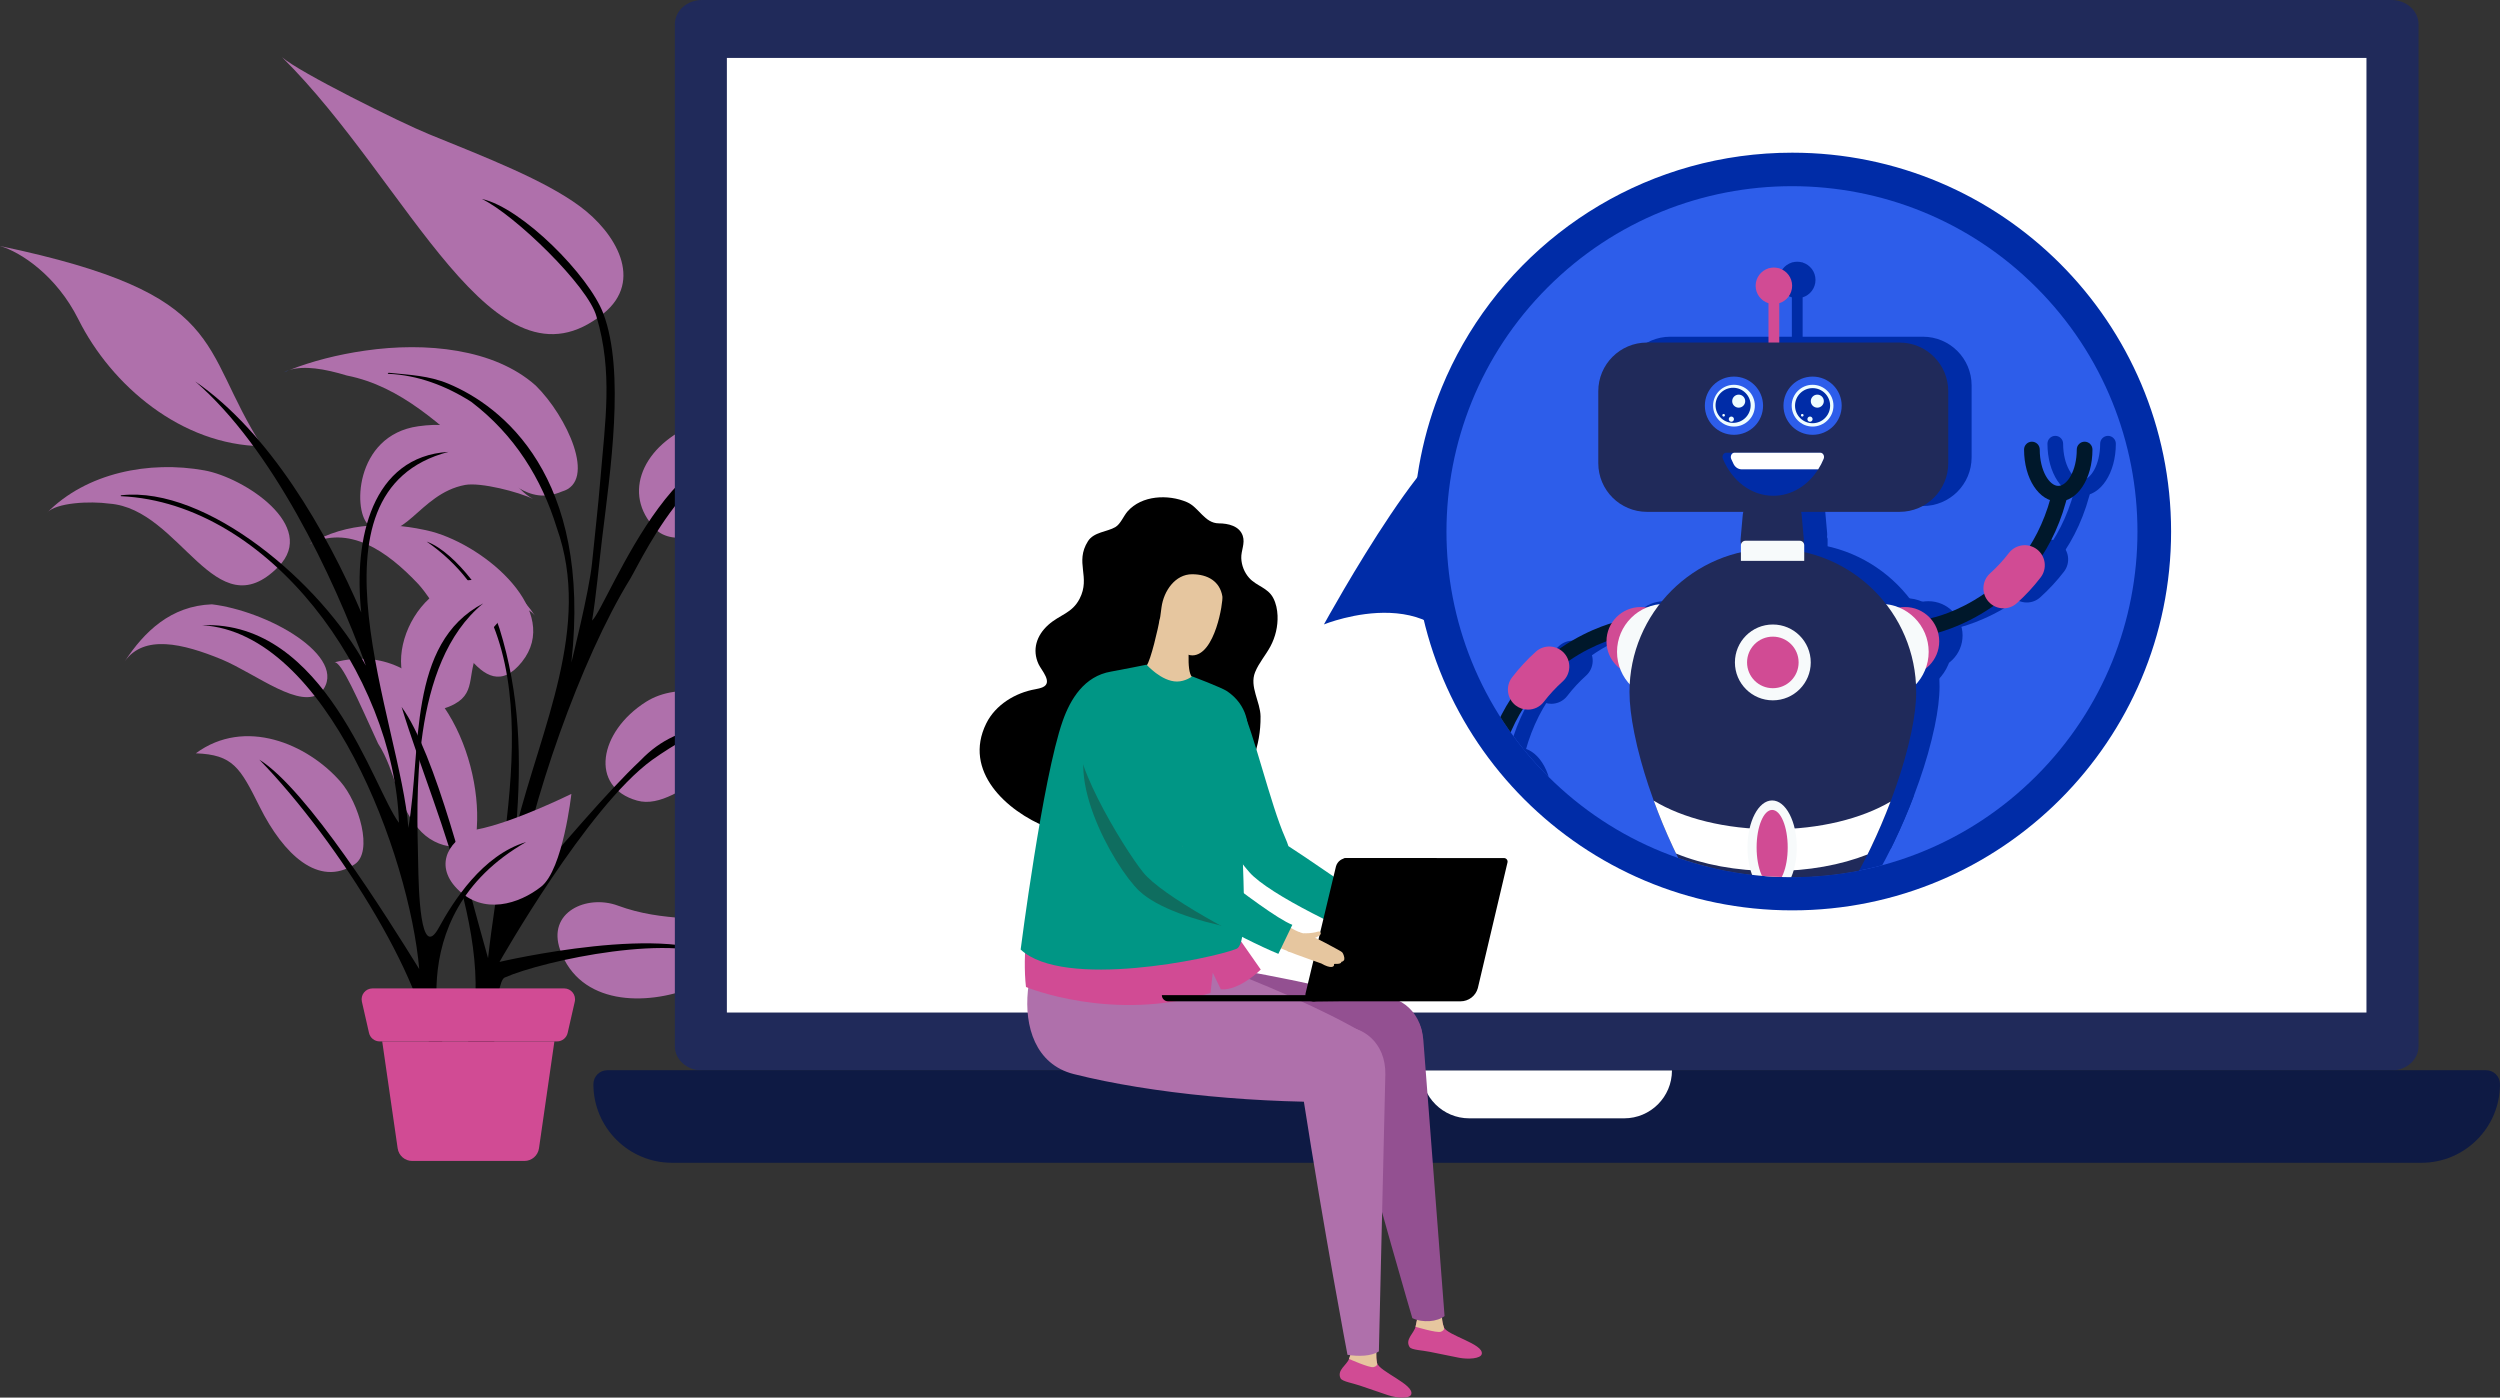 <?xml version="1.0" encoding="utf-8"?>
<!-- Generator: Adobe Illustrator 24.1.1, SVG Export Plug-In . SVG Version: 6.00 Build 0)  -->
<svg version="1.1" id="Layer_1" xmlns="http://www.w3.org/2000/svg" xmlns:xlink="http://www.w3.org/1999/xlink" x="0px" y="0px"
	 viewBox="0 0 960 536.69" style="enable-background:new 0 0 960 536.69;" xml:space="preserve">
<rect x="0" y="0" width="960" height="536.69" fill="#333333" stroke="none"/>
<style type="text/css">
	.st0{fill:#31417A;}
	.st1{fill:#202A5A;}
	.st2{fill:#FFFFFF;}
	.st3{fill:#1F4390;}
	.st4{fill:#FCEB05;}
	.st5{opacity:0.22;fill:#AF70AB;}
	.st6{fill:#009685;}
	.st7{fill:#00959B;}
	.st8{fill:#002C38;}
	.st9{fill:#E8B588;}
	.st10{fill:#D69C6B;}
	.st11{fill:#E6AE7F;}
	.st12{fill:#0A3C5F;}
	.st13{fill:#002F54;}
	.st14{fill:#008188;}
	.st15{fill:#06263B;}
	.st16{fill:#FD8C10;}
	.st17{fill:#5CC3C6;}
	.st18{fill:#40B1B5;}
	.st19{fill:#007279;}
	.st20{fill:#FEB447;}
	.st21{fill:#D14B94;}
	.st22{fill:#AF70AB;}
	.st23{fill:#E6C69F;}
	.st24{fill:none;stroke:#DEBB93;stroke-width:0.97;stroke-miterlimit:10;}
	.st25{fill:none;stroke:#DEBB93;stroke-width:0.983;stroke-miterlimit:10;}
	.st26{fill:#32A295;}
	.st27{fill:#0C0031;}
	.st28{fill:#050024;}
	.st29{fill:#000036;}
	.st30{fill:#DE6D6D;}
	.st31{fill:#B7EFFF;}
	.st32{fill:#ABE9F7;}
	.st33{clip-path:url(#SVGID_2_);}
	.st34{fill:#002CA7;}
	.st35{fill:#D9E2FF;}
	.st36{fill:#2D5DEA;}
	.st37{fill:#FE5D89;}
	.st38{fill:#EEFDFF;}
	.st39{fill:#8AA5F8;}
	.st40{fill:#0E1A44;}
	.st41{clip-path:url(#SVGID_4_);}
	.st42{fill:#00182B;}
	.st43{fill:#F7FAFB;}
	.st44{fill:none;stroke:#FD0000;stroke-width:0.418;stroke-miterlimit:10;}
	.st45{fill:#935091;}
	.st46{fill:#0F6D5F;}
	.st47{clip-path:url(#SVGID_8_);}
	.st48{fill:#F2F2F2;}
	.st49{fill:#E6E6E6;}
	.st50{fill:#4D4D4D;}
	.st51{fill:#004876;}
	.st52{fill:#0D3367;}
	.st53{clip-path:url(#SVGID_10_);}
	.st54{clip-path:url(#SVGID_12_);fill:#FFFFFF;}
	.st55{clip-path:url(#SVGID_12_);}
	.st56{fill:#D9E8FF;}
	.st57{opacity:0.55;fill:#D9E8FF;}
	.st58{fill:#ACC9F9;}
	.st59{fill:#466EB5;}
	.st60{fill:#92A7F4;}
	.st61{fill:#E2F0FB;}
	.st62{fill:none;stroke:#A0D0D8;stroke-width:1.151;stroke-miterlimit:10;}
	.st63{fill:none;stroke:#9999EF;stroke-width:0.518;stroke-miterlimit:10;}
	.st64{opacity:0.241;fill:url(#SVGID_14_);}
	.st65{opacity:0.241;fill:url(#SVGID_16_);}
	.st66{fill:none;stroke:#9999EF;stroke-width:0.718;stroke-miterlimit:10;}
	.st67{fill:none;stroke:#FFFFFF;stroke-width:0.56;stroke-miterlimit:10;}
	.st68{fill:#9999EF;stroke:#9999EF;stroke-miterlimit:10;}
	.st69{fill:none;stroke:#FFFFFF;stroke-width:1.738;stroke-linecap:round;stroke-linejoin:round;stroke-miterlimit:10;}
	.st70{fill:#9999EF;}
	.st71{opacity:0.3;}
	.st72{opacity:0.2;}
	.st73{opacity:0.43;}
	.st74{opacity:0.7;}
	.st75{fill:#B8E2FF;}
	.st76{opacity:0.5;}
	.st77{opacity:0.2;clip-path:url(#SVGID_18_);fill:#5275A0;}
	.st78{fill:#BDD0FF;}
	.st79{clip-path:url(#SVGID_20_);}
	.st80{clip-path:url(#SVGID_24_);}
	.st81{clip-path:url(#SVGID_26_);fill:#FFFFFF;}
	.st82{clip-path:url(#SVGID_26_);}
	.st83{opacity:0.241;fill:url(#SVGID_28_);}
	.st84{opacity:0.241;fill:url(#SVGID_30_);}
	.st85{opacity:0.2;clip-path:url(#SVGID_32_);fill:#5275A0;}
	.st86{clip-path:url(#SVGID_34_);}
	.st87{clip-path:url(#SVGID_38_);}
	.st88{clip-path:url(#SVGID_40_);fill:#FFFFFF;}
	.st89{clip-path:url(#SVGID_40_);}
	.st90{opacity:0.241;fill:url(#SVGID_42_);}
	.st91{opacity:0.241;fill:url(#SVGID_44_);}
	.st92{opacity:0.2;clip-path:url(#SVGID_46_);fill:#5275A0;}
	.st93{clip-path:url(#SVGID_48_);}
	.st94{clip-path:url(#SVGID_55_);}
	.st95{clip-path:url(#SVGID_58_);fill:#FFFFFF;}
	.st96{clip-path:url(#SVGID_58_);}
	.st97{opacity:0.241;fill:url(#SVGID_62_);}
	.st98{opacity:0.241;fill:url(#SVGID_66_);}
	.st99{opacity:0.2;clip-path:url(#SVGID_69_);fill:#5275A0;}
	.st100{clip-path:url(#SVGID_70_);}
	.st101{clip-path:url(#SVGID_76_);}
	.st102{clip-path:url(#SVGID_80_);}
	.st103{fill:#875289;}
	.st104{fill:#A367A3;}
	.st105{fill:#231F20;}
	.st106{fill:#0B7563;}
	.st107{fill:#078976;}
	.st108{clip-path:url(#SVGID_82_);}
	.st109{clip-path:url(#SVGID_84_);fill:#FFFFFF;}
	.st110{clip-path:url(#SVGID_84_);}
	.st111{opacity:0.241;fill:url(#SVGID_86_);}
	.st112{opacity:0.241;fill:url(#SVGID_88_);}
	.st113{opacity:0.2;clip-path:url(#SVGID_90_);fill:#5275A0;}
	.st114{clip-path:url(#SVGID_91_);}
	.st115{clip-path:url(#SVGID_93_);}
	.st116{clip-path:url(#SVGID_95_);fill:#FFFFFF;}
	.st117{clip-path:url(#SVGID_95_);}
	.st118{opacity:0.241;fill:url(#SVGID_96_);}
	.st119{opacity:0.241;fill:url(#SVGID_97_);}
	.st120{opacity:0.2;clip-path:url(#SVGID_98_);fill:#5275A0;}
	.st121{clip-path:url(#SVGID_99_);}
	.st122{clip-path:url(#SVGID_101_);}
	.st123{clip-path:url(#SVGID_103_);fill:#FFFFFF;}
	.st124{clip-path:url(#SVGID_103_);}
	.st125{opacity:0.241;fill:url(#SVGID_104_);}
	.st126{opacity:0.241;fill:url(#SVGID_105_);}
	.st127{opacity:0.2;clip-path:url(#SVGID_106_);fill:#5275A0;}
	.st128{clip-path:url(#SVGID_107_);}
	.st129{fill:url(#SVGID_109_);}
	.st130{fill:url(#SVGID_110_);}
	.st131{fill:#121E49;}
	.st132{fill:url(#SVGID_111_);}
	.st133{fill:url(#SVGID_112_);}
	.st134{fill:#F8A491;}
	.st135{fill:#F58D80;}
	.st136{fill:#A45BA3;}
	.st137{fill:#31406E;}
	.st138{fill:#194655;}
</style>
<g>
	<g>
		<g>
			<g>
				<g>
					<g>
						<path class="st22" d="M222.66,79.21c-6.84-5.05-15.82-9.73-25.85-14.27C186.78,60.4,175.71,56,164.7,51.52
							c-11.01-4.48-50.06-23.88-56.4-29.56c48.83,48.38,81.29,132.49,123.4,98.46C247.43,107.7,236.34,89.31,222.66,79.21z"/>
					</g>
				</g>
			</g>
			<g>
				<g>
					<path class="st36" d="M111.24,142.05c-0.81,0.24-1.58,0.55-2.3,0.92C109.69,142.65,110.47,142.35,111.24,142.05z"/>
				</g>
			</g>
			<g>
				<g>
					<path class="st22" d="M175.68,134.75c-11.41-1.98-23.71-1.81-35.4-0.12c-10.62,1.5-20.64,4.13-29.04,7.42
						c5.56-1.68,13.18-0.52,21.94,2.15c21.06,4.13,36.45,19.52,51.85,32.99c9.62,5.77,17.32,17.32,30.79,11.54
						c13.47-3.85,1.92-28.86-10.12-40.69C197.61,140.85,187.09,136.73,175.68,134.75z"/>
				</g>
			</g>
			<g>
				<g>
					<g>
						<path class="st22" d="M308.83,165.45c-12.54-6.08-32.07-6.06-39.13-3.64c-22.02,7.54-30.77,26.39-19.23,39.86
							c11.55,17.32,55.79-19.35,92.35,16.89C344.75,200.51,336.46,178.84,308.83,165.45z"/>
					</g>
				</g>
			</g>
			<g>
				<g>
					<path class="st22" d="M165.79,204.13c-15.39-3.85-32.71-3.85-47.05,4.84c15.23-7.47,29.7,2.37,41.98,15.41
						c12.76,14.39,24.3,49.03,39.7,29.78C215.82,234.92,186.95,209.9,165.79,204.13z"/>
				</g>
			</g>
			<g>
				<g>
					<g>
						<path class="st22" d="M271.55,265.93c-9.28-1.48-17.33-0.33-23.49,3.58c-18.2,11.54-21.78,32.77-3.4,37.92
							c8.8,2.46,18.23-4.99,27.5-10.28c9.27-5.29,18.69-9.25,28.32-2.53C297.71,277.71,289.95,268.86,271.55,265.93z"/>
					</g>
				</g>
			</g>
			<g>
				<g>
					<path class="st22" d="M128.38,254.35c2.69-0.57,9.04,14.26,16.81,31.19c7.12,10.95,7.12,24.42,16.75,34.04
						c7.7,7.7,21.17,7.7,21.17-1.92C185.03,288.8,165.79,244.54,128.38,254.35z"/>
				</g>
			</g>
			<g>
				<g>
					<path class="st22" d="M263.2,352.63c-9.04-0.65-17.19-1.65-25.98-4.89c-11.79-4.35-27.32,2.43-22.11,17.08
						c7.54,21.18,32.74,21.53,50.73,14.43c18.28-7.22,25.02,5.29,25.02,5.29S294.72,354.91,263.2,352.63z"/>
				</g>
			</g>
			<g>
				<g>
					<path d="M227.36,238.29c1.47-8.63,2.77-22.61,3.82-31.28c3.16-26.02,8.93-64.21,0.51-86.58
						c-5.53-14.68-31.27-40.65-46.67-44.04c12.75,6.16,40.96,33.58,44.02,45.14c6.41,21.39,3.29,40.64,1.52,62.34
						c-0.88,10.85-2.17,21.69-3.23,32.46c-1.07,10.76-7.92,38.07-7.92,38.07c7.94-71.68-26.78-98.53-47.2-107.04
						c-7.55-3.15-14.87-3.39-22.81-4.2c-0.39-0.06-0.68,0.32-0.3,0.39c11.22,0.46,22.12,4.54,31.87,10.76
						c8.37,6.38,15.13,13.78,20.52,21.93c5.39,8.15,9.42,17.06,12.32,26.45c13.53,38-6.03,76.82-15.65,115.3
						c2.24-26.79,1.44-51.6-6.34-76.59c-3.09-9.94-16.52-29.25-27.98-33.43c50.03,34.64,29.35,108,23.57,159.96
						c-7.86-27.5-19.98-78.32-33.19-96.46c13.47,44.26,43.54,104.39,19.24,142.4c11.17,8.35,16.1-5.05,16.1-5.05
						s0.3-31.69,4.23-33.44c14.67-6.49,67.36-17.95,84.68-6.4c-19.24-15.39-86.65,0.39-86.65,0.39s33.6-59.41,58.58-77.54
						c8.69-6.18,17.83-11.22,26.97-14.59c-15.59,3.07-23.65,6.73-31.43,14.77c-12.91,12.16-30.39,33.11-48.19,53.3
						c5.77-36.56,25.3-92.33,44.26-123.05c4.85-8.16,30.79-64.57,60.38-41.24C264.55,146.88,233.16,233.51,227.36,238.29z"/>
				</g>
			</g>
		</g>
		<g>
			<g>
				<g>
					<g>
						<path class="st22" d="M0,94.47c7.87,2.27,21.67,11.28,30.1,28.16c12.69,25.42,39.54,48.3,70.56,48.71
							C75.99,133.03,88.65,113.07,0,94.47z"/>
					</g>
				</g>
			</g>
			<g>
				<g>
					<g>
						<path class="st22" d="M78.5,180.63c-21.17-3.82-45.28,0.86-60.5,16.32c3.47-4,16.63-4.58,23.97-3.56
							c27.55,1.99,40.61,48.95,64.96,24.2C122.22,202.04,93.82,183.4,78.5,180.63z"/>
					</g>
				</g>
			</g>
			<g>
				<g>
					<g>
						<path class="st22" d="M160.65,163.68c-24.82,3.45-25.33,33.8-18.72,38.19c13.05,8.66,18.7-12.31,36.65-15.65
							c5.98-1.11,20.67,2.7,26.13,5.39C190.25,183.78,192.18,159.29,160.65,163.68z"/>
					</g>
				</g>
			</g>
			<g>
				<g>
					<path class="st22" d="M114.12,244.51c-9.43-6.49-22.63-11.25-32.75-12.45c-15.8,0.59-25.97,10.5-33.45,21.88
						c7.38-10.39,22.18-6.9,37.23-0.72c13.4,5.66,30.4,19.66,38.26,12.49C129.11,259.01,123.56,251,114.12,244.51z"/>
				</g>
			</g>
			<g>
				<g>
					<path class="st36" d="M47.92,253.94c-0.28,0.4-0.55,0.8-0.81,1.24C47.37,254.77,47.65,254.36,47.92,253.94z"/>
				</g>
			</g>
			<g>
				<g>
					<path class="st22" d="M172.76,224.63c-11.62,5.02-18.78,18.14-18.77,29.25c0.01,11.11,7.26,23.77,20.65,16.42
						c8.84-4.85,3.98-12.53,10.21-22.66c6.22-10.13,14.49-18.55,20.54-11.25C196.86,223.45,185.97,219.78,172.76,224.63z"/>
				</g>
			</g>
			<g>
				<g>
					<g>
						<path class="st22" d="M75.19,289.27c14.32,0.54,17.01,5.46,24.55,20.58c9.12,18.29,22.63,31.03,36.41,22.06
							c7.3-4.75,1.72-23.61-5.45-31.8C118.03,285.64,94.05,275.38,75.19,289.27z"/>
					</g>
				</g>
			</g>
			<g>
				<g>
					<g>
						<path class="st22" d="M175.55,341.31c10.06,10.31,23.86,5.77,32.25-0.83c8.39-6.59,11.61-35.63,11.61-35.63
							s-22.33,11.08-36.61,13.74C173.23,321.61,166.06,331.6,175.55,341.31z"/>
					</g>
				</g>
			</g>
			<g>
				<g>
					<path d="M168.5,356.25c-7.21,13.19-7.74-15.06-7.92-24.68c-0.46-24.19-3.22-76.8,24.98-99.87
						c-29.32,15.37-23.55,56.15-28.75,86.19c-2.67-39.22-43.01-129.14,15.43-144.37c-29.38,1.76-36.55,33.27-33.52,61.68
						c-13.2-30.97-35.36-69.27-63.76-88.73c29.51,25.45,52.86,74.35,65.53,109.13c-17.07-31.68-61.01-69.01-93.86-65.43
						c-0.28,0.03-0.42,0.35-0.14,0.37c56.99,2.61,104.82,68.8,106.71,125.4c-9.84-12.92-28.09-77.84-75.63-75.86
						c48.18,2.78,79.68,88.77,83.41,132.03c-12.84-20.68-42.94-68.83-61.41-80.42c30.62,31.43,67.09,90.02,65.56,115.91l6.39-1.65
						c0,0-20.11-53.73,30.51-82.61C185.26,328.36,174.06,346.08,168.5,356.25z"/>
				</g>
			</g>
		</g>
		<g>
			<g>
				<g>
					<path class="st21" d="M216.63,379.55h-73.58c-2.69,0-4.68,2.49-4.08,5.11l2.73,11.98c0.43,1.9,2.13,3.26,4.08,3.26h68.12
						c1.95,0,3.65-1.35,4.08-3.26l2.73-11.98C221.31,382.04,219.32,379.55,216.63,379.55z"/>
				</g>
			</g>
			<g>
				<g>
					<path class="st21" d="M152.7,440.96c0.4,2.79,2.79,4.85,5.6,4.85h43.07c2.81,0,5.2-2.07,5.6-4.85l5.92-41.07h-66.12
						L152.7,440.96z"/>
				</g>
			</g>
		</g>
	</g>
	<g>
		<g>
			<g>
				<path class="st1" d="M928.73,401.76c0,5.13-4.66,9.3-10.41,9.3H269.55c-5.75,0-10.41-4.17-10.41-9.3V9.3
					c0-5.13,4.66-9.3,10.41-9.3h648.76c5.75,0,10.41,4.17,10.41,9.3V401.76z"/>
				<path class="st2" d="M908.72,22.24v366.54c0,0.03,0,0.03-0.03,0.03H279.15c0,0-0.03,0-0.03-0.03V22.24H908.72z"/>
				<path class="st40" d="M929.81,446.51H258.05c-16.67,0-30.19-13.52-30.19-30.19l0,0c0-2.96,2.4-5.36,5.36-5.36h721.42
					c2.96,0,5.36,2.4,5.36,5.36l0,0C960,432.99,946.48,446.51,929.81,446.51z"/>
				<path class="st2" d="M642.03,411.06v0.02c0,10.14-8.22,18.36-18.36,18.36H564.2c-10.15,0-18.37-8.23-18.37-18.37l0,0"/>
			</g>
		</g>
		<g>
			<g>
				<g>
					<path class="st34" d="M508.39,239.78c0,0,48.72-19.91,57.21,24.34c0,0,13.57-63.65,0.38-93.58
						C557.23,150.69,508.39,239.78,508.39,239.78z"/>
				</g>
			</g>
			<g id="XMLID_12_">
				<g>
					<g>
						<path class="st34" d="M688.22,58.63c-54.12,0-101.35,29.56-126.4,73.41c-3.06,5.35-5.79,10.92-8.15,16.68
							c-7.04,17.07-10.92,35.78-10.92,55.39c0,80.34,65.13,145.47,145.48,145.47c80.34,0,145.47-65.12,145.47-145.47
							C833.68,123.77,768.56,58.63,688.22,58.63z"/>
					</g>
				</g>
			</g>
			<g id="XMLID_11_">
				<g>
					<g>
						
							<ellipse transform="matrix(0.707 -0.707 0.707 0.707 57.246 546.422)" class="st36" cx="688.21" cy="204.11" rx="132.69" ry="132.69"/>
					</g>
				</g>
			</g>
			<g>
				<defs>
					
						<ellipse id="SVGID_6_" transform="matrix(0.707 -0.707 0.707 0.707 57.246 546.422)" cx="688.21" cy="204.11" rx="132.69" ry="132.69"/>
				</defs>
				<clipPath id="SVGID_2_">
					<use xlink:href="#SVGID_6_"  style="overflow:visible;"/>
				</clipPath>
				<g class="st33">
					<g>
						<g>
							<g>
								<g>
									<path class="st34" d="M751.49,241.13l-1.2-5.95c1.54-0.31,37.89-8.2,47.09-50.15l5.93,1.3
										C793.24,232.24,751.91,241.05,751.49,241.13z"/>
								</g>
								<g>
									<path class="st34" d="M799.36,190.37c-7.37,0-13.14-8.78-13.14-19.99c0-1.66,1.35-3.01,3.01-3.01
										c1.66,0,3.01,1.35,3.01,3.01c0,8.23,3.75,13.96,7.11,13.96s7.11-5.73,7.11-13.96c0-1.66,1.35-3.01,3.01-3.01
										c1.66,0,3.01,1.35,3.01,3.01C812.49,181.59,806.72,190.37,799.36,190.37z"/>
								</g>
								<g>
									<path class="st34" d="M778.3,231.36c-2.11,0-4.2-0.86-5.72-2.55c-2.84-3.16-2.59-8.02,0.57-10.87
										c2.64-2.38,5.07-5.01,7.22-7.81c2.59-3.37,7.42-4.01,10.79-1.42c3.37,2.59,4.01,7.42,1.42,10.79
										c-2.72,3.55-5.8,6.87-9.14,9.88C781.97,230.71,780.13,231.36,778.3,231.36z"/>
								</g>
							</g>
							<g>
								<g>
									<path class="st34" d="M584.81,292.35l-5.93-1.3c10.07-45.91,51.41-54.71,51.83-54.8l1.2,5.95
										C630.36,242.52,594.01,250.41,584.81,292.35z"/>
								</g>
								<g>
									<path class="st34" d="M592.95,310.01c-1.66,0-3.01-1.35-3.01-3.01c0-8.23-3.75-13.97-7.11-13.97s-7.11,5.73-7.11,13.97
										c0,1.66-1.35,3.01-3.01,3.01c-1.66,0-3.01-1.35-3.01-3.01c0-11.21,5.77-19.99,13.14-19.99c7.36,0,13.13,8.78,13.13,19.99
										C595.97,308.66,594.62,310.01,592.95,310.01z"/>
								</g>
								<g>
									<path class="st34" d="M595.71,270.26c-1.63,0-3.28-0.52-4.68-1.59c-3.37-2.59-4.01-7.42-1.42-10.79
										c2.72-3.54,5.79-6.87,9.14-9.88c3.16-2.84,8.02-2.59,10.87,0.57c2.85,3.16,2.59,8.02-0.57,10.87
										c-2.65,2.38-5.08,5.01-7.23,7.81C600.3,269.22,598.01,270.26,595.71,270.26z"/>
								</g>
							</g>
							<path class="st34" d="M701.62,204.66l-0.83-9.33c-0.28-3.16-2.74-5.57-5.67-5.57h-11.25c-2.93,0-5.39,2.41-5.67,5.57
								l-0.83,9.33c-0.32,3.62,2.31,6.76,5.67,6.76h12.92C699.31,211.41,701.94,208.28,701.62,204.66z"/>
							<g>
								<g>
									<g>
										<path class="st34" d="M753.63,244.02c0,7.27-5.89,13.16-13.16,13.16c-7.27,0-13.16-5.89-13.16-13.16
											c0-7.27,5.89-13.16,13.16-13.16C747.74,230.86,753.63,236.75,753.63,244.02z"/>
										<path class="st34" d="M749.58,248.07c0,10.18-8.25,18.43-18.43,18.43s-18.43-8.25-18.43-18.43
											c0-10.18,8.25-18.43,18.43-18.43S749.58,237.89,749.58,248.07z"/>
									</g>
									<g>
										<path class="st34" d="M625.86,244.02c0,7.27,5.89,13.16,13.16,13.16c7.27,0,13.16-5.89,13.16-13.16
											c0-7.27-5.89-13.16-13.16-13.16C631.75,230.86,625.86,236.75,625.86,244.02z"/>
										<path class="st34" d="M629.91,248.07c0,10.18,8.25,18.43,18.43,18.43s18.43-8.25,18.43-18.43
											c0-10.18-8.25-18.43-18.43-18.43S629.91,237.89,629.91,248.07z"/>
									</g>
								</g>
								<path class="st34" d="M744.79,263.49c0,4.41-0.66,9.69-1.88,15.5c-0.7,3.34-1.58,6.86-2.6,10.48
									c-0.98,3.42-2.09,6.92-3.33,10.48c-0.65,1.87-1.33,3.75-2.05,5.64c-2.26,5.96-4.82,11.96-7.59,17.73
									c-0.41,0.86-0.83,1.71-1.25,2.56c-10.84,21.82-24.64,39.84-36.35,39.84c-12.65,0-26.53-18.23-37.17-40.2
									c-0.43-0.89-0.86-1.8-1.29-2.71c-2.68-5.74-5.13-11.68-7.28-17.58c-0.71-1.96-1.39-3.9-2.03-5.84
									c-1.09-3.28-2.07-6.52-2.94-9.67v-0.01c-1-3.63-1.85-7.16-2.51-10.52v-0.01c-1.18-5.88-1.83-11.23-1.83-15.68
									c0-30.4,24.65-55.05,55.04-55.05C720.14,208.44,744.79,233.09,744.79,263.49z"/>
								<g>
									<path class="st34" d="M704.31,252.13c0,8.04-6.52,14.56-14.56,14.56s-14.56-6.52-14.56-14.56s6.52-14.56,14.56-14.56
										S704.31,244.09,704.31,252.13z"/>
									<path class="st34" d="M699.65,252.13c0,5.47-4.43,9.9-9.9,9.9c-5.47,0-9.9-4.43-9.9-9.9s4.43-9.9,9.9-9.9
										C695.21,242.23,699.65,246.66,699.65,252.13z"/>
								</g>
								<path class="st34" d="M734.93,305.58c-2.26,5.96-4.82,11.96-7.59,17.73c-0.41,0.86-0.83,1.71-1.25,2.56
									c-10.1,3.99-22.68,6.35-36.31,6.35c-14.04,0-26.95-2.5-37.2-6.71c-0.43-0.89-0.86-1.8-1.29-2.71
									c-2.68-5.74-5.13-11.68-7.28-17.58c11.07,6.72,27.47,10.97,45.77,10.97C707.74,316.2,723.87,312.1,734.93,305.58z"/>
								<g>
									<path class="st34" d="M698.94,323.19c0,9.97-4.24,18.06-9.47,18.06s-9.47-8.08-9.47-18.06c0-9.97,4.24-18.06,9.47-18.06
										S698.94,313.22,698.94,323.19z"/>
									<path class="st34" d="M695.45,323.19c0,7.96-2.67,14.42-5.97,14.42s-5.97-6.45-5.97-14.42c0-7.96,2.67-14.42,5.97-14.42
										S695.45,315.23,695.45,323.19z"/>
								</g>
							</g>
							<path class="st34" d="M701.8,213.13h-24.32v-5.98c0-0.96,0.78-1.74,1.74-1.74h20.85c0.96,0,1.73,0.78,1.73,1.73V213.13z"/>
						</g>
						<g>
							<path class="st34" d="M697.15,107.5c0-3.15-2.08-5.81-4.94-6.69v-0.07h-0.26c-0.58-0.15-1.18-0.24-1.81-0.24
								s-1.23,0.09-1.81,0.24h-0.26v0.07c-2.86,0.88-4.94,3.55-4.94,6.69c0,3.15,2.08,5.81,4.94,6.69v31.18h4.14v-31.18
								C695.07,113.31,697.15,110.65,697.15,107.5z"/>
							<path class="st34" d="M738.4,129.3h-96.99c-10.33,0-18.7,8.37-18.7,18.7v27.61c0,10.33,8.37,18.7,18.7,18.7h96.99
								c10.33,0,18.7-8.37,18.7-18.7v-27.61C757.1,137.67,748.73,129.3,738.4,129.3z"/>
							<g>
								<g>
									<path class="st34" d="M722.99,153.15c0,3.57-2.89,6.46-6.46,6.46c-3.57,0-6.46-2.89-6.46-6.46c0-3.57,2.89-6.46,6.46-6.46
										C720.09,146.69,722.99,149.58,722.99,153.15z"/>
									<path class="st34" d="M669.76,153.15c0,3.57-2.89,6.46-6.46,6.46c-3.57,0-6.46-2.89-6.46-6.46c0-3.57,2.89-6.46,6.46-6.46
										C666.86,146.69,669.76,149.58,669.76,153.15z"/>
								</g>
								<path class="st34" d="M698.37,170.6c0,4.84-3.92,8.76-8.76,8.76c-4.84,0-8.76-3.92-8.76-8.76"/>
							</g>
						</g>
					</g>
					<g>
						<g>
							<g>
								<g>
									<path class="st42" d="M742.52,243.37l-1.2-5.95c1.54-0.31,37.89-8.2,47.09-50.15l5.93,1.3
										C784.27,234.49,742.93,243.29,742.52,243.37z"/>
								</g>
								<g>
									<path class="st42" d="M790.38,192.61c-7.37,0-13.14-8.78-13.14-19.99c0-1.66,1.35-3.01,3.01-3.01
										c1.66,0,3.01,1.35,3.01,3.01c0,8.23,3.75,13.96,7.11,13.96s7.11-5.73,7.11-13.96c0-1.66,1.35-3.01,3.01-3.01
										c1.66,0,3.01,1.35,3.01,3.01C803.52,183.84,797.75,192.61,790.38,192.61z"/>
								</g>
								<g>
									<path class="st21" d="M769.33,233.6c-2.11,0-4.2-0.86-5.72-2.55c-2.84-3.16-2.59-8.02,0.57-10.87
										c2.64-2.38,5.07-5.01,7.22-7.81c2.59-3.37,7.41-4.01,10.79-1.42c3.37,2.59,4.01,7.42,1.42,10.79
										c-2.72,3.55-5.8,6.87-9.14,9.88C773,232.95,771.16,233.6,769.33,233.6z"/>
								</g>
							</g>
							<g>
								<g>
									<path class="st42" d="M575.83,294.59l-5.93-1.3c10.07-45.91,51.41-54.71,51.83-54.8l1.2,5.95
										C621.38,244.76,585.04,252.65,575.83,294.59z"/>
								</g>
								<g>
									<path class="st42" d="M583.98,312.25c-1.66,0-3.01-1.35-3.01-3.01c0-8.23-3.75-13.97-7.11-13.97s-7.11,5.73-7.11,13.97
										c0,1.66-1.35,3.01-3.01,3.01c-1.66,0-3.01-1.35-3.01-3.01c0-11.21,5.77-19.99,13.14-19.99c7.36,0,13.13,8.78,13.13,19.99
										C586.99,310.91,585.65,312.25,583.98,312.25z"/>
								</g>
								<g>
									<path class="st21" d="M586.73,272.5c-1.63,0-3.28-0.52-4.68-1.59c-3.37-2.59-4.01-7.42-1.42-10.79
										c2.72-3.54,5.79-6.87,9.14-9.88c3.16-2.84,8.02-2.59,10.87,0.57c2.85,3.16,2.59,8.02-0.57,10.87
										c-2.65,2.38-5.08,5.01-7.23,7.81C591.33,271.46,589.04,272.5,586.73,272.5z"/>
								</g>
							</g>
							<path class="st1" d="M692.65,206.9l-0.83-9.33c-0.28-3.16-2.74-5.57-5.67-5.57h-11.25c-2.93,0-5.39,2.41-5.67,5.57
								l-0.83,9.33c-0.32,3.62,2.31,6.76,5.67,6.76h12.92C690.34,213.66,692.97,210.52,692.65,206.9z"/>
							<g>
								<g>
									<g>
										<path class="st21" d="M744.66,246.26c0,7.27-5.89,13.16-13.16,13.16c-7.27,0-13.16-5.89-13.16-13.16
											c0-7.27,5.89-13.16,13.16-13.16C738.76,233.1,744.66,239,744.66,246.26z"/>
										<path class="st43" d="M740.61,250.31c0,10.18-8.25,18.43-18.43,18.43s-18.43-8.25-18.43-18.43
											c0-10.18,8.25-18.43,18.43-18.43S740.61,240.14,740.61,250.31z"/>
									</g>
									<g>
										<path class="st21" d="M616.89,246.26c0,7.27,5.89,13.16,13.16,13.16c7.27,0,13.16-5.89,13.16-13.16
											c0-7.27-5.89-13.16-13.16-13.16C622.78,233.1,616.89,239,616.89,246.26z"/>
										<path class="st43" d="M620.94,250.31c0,10.18,8.25,18.43,18.43,18.43c10.18,0,18.43-8.25,18.43-18.43
											c0-10.18-8.25-18.43-18.43-18.43C629.19,231.89,620.94,240.14,620.94,250.31z"/>
									</g>
								</g>
								<path class="st1" d="M735.82,265.73c0,4.41-0.66,9.69-1.88,15.5c-0.7,3.34-1.58,6.86-2.6,10.48
									c-0.98,3.42-2.09,6.92-3.33,10.48c-0.65,1.87-1.33,3.75-2.05,5.64c-2.26,5.96-4.82,11.96-7.59,17.73
									c-0.41,0.86-0.83,1.71-1.25,2.56c-10.84,21.82-24.64,39.84-36.35,39.84c-12.65,0-26.53-18.23-37.17-40.2
									c-0.43-0.89-0.86-1.8-1.29-2.71c-2.68-5.74-5.13-11.68-7.28-17.58c-0.71-1.96-1.39-3.9-2.03-5.84
									c-1.09-3.28-2.07-6.52-2.94-9.67v-0.01c-1-3.63-1.85-7.16-2.51-10.52v-0.01c-1.18-5.88-1.83-11.23-1.83-15.68
									c0-30.4,24.65-55.05,55.04-55.05C711.17,210.68,735.82,235.33,735.82,265.73z"/>
								<g>
									<path class="st43" d="M695.33,254.37c0,8.04-6.52,14.56-14.56,14.56c-8.04,0-14.56-6.52-14.56-14.56
										s6.52-14.56,14.56-14.56C688.81,239.81,695.33,246.33,695.33,254.37z"/>
									<path class="st21" d="M690.67,254.37c0,5.47-4.43,9.9-9.9,9.9c-5.47,0-9.9-4.43-9.9-9.9c0-5.47,4.43-9.9,9.9-9.9
										C686.24,244.47,690.67,248.9,690.67,254.37z"/>
								</g>
								<line class="st44" x1="630.07" y1="291.95" x2="630.07" y2="291.94"/>
								<line class="st44" x1="627.55" y1="281.42" x2="627.55" y2="281.41"/>
								<path class="st2" d="M725.96,307.83c-2.26,5.96-4.82,11.96-7.59,17.73c-0.41,0.86-0.83,1.71-1.25,2.56
									c-10.1,3.99-22.68,6.35-36.31,6.35c-14.04,0-26.95-2.5-37.2-6.71c-0.43-0.89-0.86-1.8-1.29-2.71
									c-2.68-5.74-5.13-11.68-7.28-17.58c11.07,6.72,27.47,10.97,45.77,10.97C698.77,318.44,714.9,314.34,725.96,307.83z"/>
								<g>
									<path class="st43" d="M689.97,325.43c0,9.97-4.24,18.06-9.47,18.06s-9.47-8.08-9.47-18.06c0-9.97,4.24-18.06,9.47-18.06
										S689.97,315.46,689.97,325.43z"/>
									<path class="st21" d="M686.48,325.43c0,7.96-2.67,14.42-5.97,14.42s-5.97-6.45-5.97-14.42s2.67-14.42,5.97-14.42
										S686.48,317.47,686.48,325.43z"/>
								</g>
							</g>
							<path class="st43" d="M692.83,215.37h-24.32v-5.98c0-0.96,0.78-1.74,1.73-1.74h20.85c0.96,0,1.73,0.78,1.73,1.73V215.37z"/>
						</g>
						<g>
							<path class="st21" d="M688.18,109.74c0-3.15-2.08-5.81-4.94-6.69v-0.07h-0.26c-0.58-0.15-1.18-0.24-1.81-0.24
								s-1.23,0.09-1.81,0.24h-0.26v0.07c-2.86,0.88-4.94,3.55-4.94,6.69c0,3.15,2.08,5.81,4.94,6.69v31.18h4.14v-31.18
								C686.1,115.55,688.18,112.89,688.18,109.74z"/>
							<path class="st1" d="M729.43,131.54h-96.99c-10.33,0-18.7,8.37-18.7,18.7v27.61c0,10.33,8.37,18.7,18.7,18.7h96.99
								c10.33,0,18.7-8.37,18.7-18.7v-27.61C748.12,139.91,739.75,131.54,729.43,131.54z"/>
							<g>
								<g>
									<g>
										<g>
											<g>
												<path class="st36" d="M665.84,144.61c-6.17,0-11.18,5-11.18,11.18c0,6.17,5,11.18,11.18,11.18
													c6.17,0,11.18-5,11.18-11.18C677.01,149.61,672.01,144.61,665.84,144.61z"/>
											</g>
										</g>
										<g>
											<g>
												<g>
													<path class="st38" d="M665.84,147.76c-4.43,0-8.02,3.59-8.02,8.02c0,4.43,3.59,8.02,8.02,8.02
														c4.43,0,8.02-3.59,8.02-8.02C673.86,151.35,670.27,147.76,665.84,147.76z"/>
												</g>
											</g>
										</g>
										<g>
											<g>
												<g>
													
														<ellipse transform="matrix(0.013 -1 1 0.013 501.074 819.456)" class="st34" cx="665.84" cy="155.78" rx="6.74" ry="6.74"/>
												</g>
											</g>
										</g>
										<g>
											<g>
												<g>
													<path class="st38" d="M667.66,151.54c-1.38,0-2.5,1.12-2.5,2.5c0,1.38,1.12,2.5,2.5,2.5c1.38,0,2.5-1.12,2.5-2.5
														C670.15,152.66,669.04,151.54,667.66,151.54z"/>
												</g>
											</g>
										</g>
										<g>
											<g>
												<g>
													<path class="st38" d="M664.84,159.95c-0.55,0-1,0.45-1,1c0,0.55,0.45,1,1,1c0.55,0,1-0.45,1-1
														C665.84,160.4,665.39,159.95,664.84,159.95z"/>
												</g>
											</g>
										</g>
										<g>
											<g>
												<g>
													<circle class="st38" cx="661.87" cy="159.46" r="0.5"/>
												</g>
											</g>
										</g>
									</g>
									<g>
										<g>
											<g>
												<path class="st36" d="M696.03,144.61c-6.17,0-11.18,5-11.18,11.18c0,6.17,5,11.18,11.18,11.18
													c6.17,0,11.18-5,11.18-11.18C707.21,149.61,702.21,144.61,696.03,144.61z"/>
											</g>
										</g>
										<g>
											<g>
												<g>
													<path class="st38" d="M696.03,147.76c-4.43,0-8.02,3.59-8.02,8.02c0,4.43,3.59,8.02,8.02,8.02
														c4.43,0,8.02-3.59,8.02-8.02C704.05,151.35,700.46,147.76,696.03,147.76z"/>
												</g>
											</g>
										</g>
										<g>
											<g>
												<g>
													<path class="st34" d="M696.03,149.04c-3.72,0-6.74,3.02-6.74,6.74c0,3.72,3.02,6.74,6.74,6.74
														c3.72,0,6.74-3.02,6.74-6.74C702.77,152.06,699.75,149.04,696.03,149.04z"/>
												</g>
											</g>
										</g>
										<g>
											<g>
												<g>
													<path class="st38" d="M697.85,151.54c-1.38,0-2.5,1.12-2.5,2.5c0,1.38,1.12,2.5,2.5,2.5c1.38,0,2.5-1.12,2.5-2.5
														C700.35,152.66,699.23,151.54,697.85,151.54z"/>
												</g>
											</g>
										</g>
										<g>
											<g>
												<g>
													<path class="st38" d="M695.04,159.95c-0.55,0-1,0.45-1,1c0,0.55,0.45,1,1,1s1-0.45,1-1
														C696.03,160.4,695.59,159.95,695.04,159.95z"/>
												</g>
											</g>
										</g>
										<g>
											<g>
												<g>
													<circle class="st38" cx="692.07" cy="159.46" r="0.5"/>
												</g>
											</g>
										</g>
									</g>
								</g>
								<g>
									<g>
										<g>
											<path class="st34" d="M699.01,173.84h-36.14c-1.03,0-1.73,1.25-1.29,2.33c3.48,8.41,10.84,14.21,19.36,14.21
												c7.06,0,13.33-3.99,17.24-10.15c0.81-1.26,1.52-2.62,2.11-4.06C700.74,175.09,700.03,173.84,699.01,173.84z"/>
										</g>
									</g>
									<g>
										<g>
											<path class="st2" d="M699.01,173.84h-32.97c-1.06,0-1.72,1.29-1.26,2.4c0.29,0.68,0.6,1.35,0.94,2
												c0.65,1.26,1.85,1.99,3.12,1.99h29.34c0.81-1.26,1.52-2.62,2.11-4.06C700.74,175.09,700.03,173.84,699.01,173.84z"/>
										</g>
									</g>
								</g>
							</g>
						</g>
					</g>
				</g>
			</g>
		</g>
		<g>
			<g>
				<g>
					<path class="st21" d="M554.41,509.6c-0.62-1.67-1.07-4.93-1.07-4.93l-8.78,0.66c0,0-0.59,2.09-1.01,4.15
						c-0.48,2.39-4.17,4.89-2.25,7.81c0.74,1.13,5.18,1.25,7.67,1.8c1.96,0.43,8,1.62,11.22,2.27c3.46,0.7,8.44,0.41,8.81-1.44
						C569.8,516.02,555.61,512.82,554.41,509.6z"/>
				</g>
			</g>
			<g>
				<g>
					<path class="st23" d="M553.68,504.37l-8.87-1.04c0,0-0.86,4.08-1.24,6.15c0,0,8.23,2.49,9.73,1.91
						c1.83-0.71,1.12-1.79,1.12-1.79C553.55,507.06,553.68,504.37,553.68,504.37z"/>
				</g>
			</g>
			<g>
				<g>
					<path class="st45" d="M515.9,410.63c13.51,51.87,26.44,95.54,26.44,95.54c3.95,1.91,9.67,1.4,12.37-0.82
						c0,0-3.47-45.22-8.15-105.97C544.66,374.61,506.99,376.42,515.9,410.63z"/>
				</g>
			</g>
			<g>
				<g>
					<path d="M488.91,229.61c-2.11-3.98-6.4-4.53-9.23-7.69c-1.86-2.09-2.92-4.79-3.03-7.58c-0.11-2.92,1.54-5.64,0.57-8.58
						c-1.27-3.82-5.65-4.77-9.19-4.79c-5.49-0.03-7.62-6.16-12.23-8.14c-7.21-3.09-17.35-2.67-22.82,3.55
						c-1.51,1.72-2.7,4.87-4.69,6.03c-3.17,1.86-8.27,1.84-10.53,5.44c-5.14,8.19,1.15,13.67-3.19,22.07
						c-2.91,5.63-7.56,6.04-12.01,10.02c-4.57,4.08-6.29,9.61-3.75,15.1c1.1,2.37,5.61,7.07,1.58,8.86
						c-0.77,0.34-1.95,0.62-2.78,0.76c-7.71,1.34-15.36,5.98-18.89,13.14c-9.03,18.3,7.69,33.63,23.46,39.94
						c12.63,5.06,33.75,8.26,46.48,3.67c18.87-6.8,35.66-23.25,35.39-46.31c-0.06-5.63-4.33-11.42-2.1-16.96
						c1.46-3.62,4.08-6.53,5.9-9.94c1.92-3.6,2.89-7.71,2.73-11.79C490.48,234.07,490.01,231.69,488.91,229.61z"/>
				</g>
			</g>
			<g>
				<g>
					<path class="st45" d="M537.25,386.83c-32.87-11.27-113.44-24.11-127.13-21.2c-14.77,3.15-12.93,38.48,13.47,44.24
						c30.05,6.56,74.26,11.71,110.52,2.94C547.69,409.54,551.23,391.63,537.25,386.83z"/>
				</g>
			</g>
			<g>
				<g>
					<path class="st21" d="M528.77,523.33c-0.4-1.74-0.43-5.03-0.43-5.03l-8.79-0.47c0,0-0.85,2-1.53,3.99
						c-0.79,2.31-4.77,4.32-3.24,7.46c0.59,1.21,4.97,1.91,7.38,2.77c1.89,0.68,7.73,2.63,10.83,3.69c3.34,1.14,8.32,1.48,8.92-0.3
						C543.2,531.67,529.54,526.68,528.77,523.33z"/>
				</g>
			</g>
			<g>
				<g>
					<path class="st23" d="M528.71,518.05l-8.67-2.17c0,0-1.38,3.94-2.02,5.94c0,0,7.85,3.53,9.41,3.15
						c1.9-0.47,1.34-1.63,1.34-1.63C528.24,520.7,528.71,518.05,528.71,518.05z"/>
				</g>
			</g>
			<g>
				<g>
					<path class="st22" d="M524,396.96c-29.79-17.89-99.43-42.94-113.41-42.95c-15.1,0-27.83,50.98,1.76,58.44
						c29.82,7.52,72.25,11.56,109.54,10.55c7.7-0.21,9.47-4.8,9.12-11.05C530.71,406.88,529.68,400.37,524,396.96z"/>
				</g>
			</g>
			<g>
				<g>
					<path class="st37" d="M546.06,354.61c-1.62,0.41-3.4,0.67-5.06,0.56c1.86,0.38,1.45,1.48,3.33,2.17
						c0.8,0.04,3.92-1.58,3.71-2.35C547.82,353.77,546.94,354.33,546.06,354.61z"/>
				</g>
			</g>
			<g>
				<g>
					<path class="st37" d="M552.62,359.77c-0.33-0.16-5.12-2.48-7.35-3.27c-1.88-0.68-3.82-1.26-5.67-1.64
						c-0.11-0.01-3.55,5.48-4.13,7.46c3.12,1.18,13.14,4.06,13.36,4.18c3.7,1.9,5.17,1.14,4.87,0c-0.08-0.28,2.8,0.15,2.75-1
						c0,0,0.97-0.15,1.11-1.03c0.1-0.66-0.49-2.15-0.86-2.54C556.11,361.3,553.57,360.29,552.62,359.77z"/>
				</g>
			</g>
			<g>
				<g>
					<path class="st37" d="M475,272.44c-0.82-1.48-18.03,7.41-20.28,9.96c-5.2,5.88,17.51,41.13,27.71,52.21
						c3.87,4.21,17.94,4.79,10.43-11.53C486.73,309.78,479.51,280.59,475,272.44z"/>
				</g>
			</g>
			<g>
				<g>
					<path class="st37" d="M488.8,324.25c-3.13-0.44-7.72,0.9-7.98,7.3c-0.29,6.98,39.36,25.59,55.92,31.2
						c0.54-2.14,1.76-4.75,3.47-7.76c-10.13-3.21-40.56-25.69-49.57-30.2C490.15,324.54,489.51,324.35,488.8,324.25z"/>
				</g>
			</g>
			<g>
				<g>
					<path class="st6" d="M494.75,324.91c-0.33-1.04-0.74-2.1-1.23-3.21c-2.84-6.41-5.88-16.61-8.82-26.47
						c-2.93-9.81-5.69-19.08-7.92-23.26c-0.35-0.65-0.99-1.09-1.77-1.22c-3.41-0.53-19.11,7.65-21.46,10.22
						c-7,7.69,18.2,44.95,26.14,53.88c7.53,8.71,39.34,23.86,53.46,28.87l4.82-11.39c-5.69-1.89-19.17-11.13-29.99-18.55
						C503.02,330.4,498.32,327.18,494.75,324.91z"/>
				</g>
			</g>
			<g>
				<g>
					<path class="st21" d="M395.04,347.65c0,0-2.52,19.34-1.06,31.37c0,0,33.48,13.89,70.86,2.29l0.86-7.8l3.1,6.4
						c7.27,0.54,15.33-7.6,15.33-7.6l-9.36-13.39L395.04,347.65z"/>
				</g>
			</g>
			<g>
				<g>
					<path class="st23" d="M456.94,244.62c-3.6-1.28-10.4-6.7-11.44-7.58c-0.86,4.53-3.56,16.4-5.23,18.6
						c3.09,8.32,16.3,9.12,17.53,4.41C455.35,257.6,456.85,245.52,456.94,244.62z"/>
				</g>
			</g>
			<g>
				<g>
					<g>
						<path class="st6" d="M471.18,265.41c-2.02-1.37-13.37-5.68-13.37-5.68s-2.61,1.98-5.85,1.98c-5.94,0-11.68-6.47-11.68-6.47
							s-10.21,2.07-13.64,2.65c-10.3,1.74-15.62,10.6-18.56,18.95c-7.71,21.86-16.15,87.78-16.15,87.78
							c16.47,15.43,73.26,3.53,82.82-0.24c7.01-2.76-1.49-56.34,3.9-78.97C480.18,278.92,479.02,270.72,471.18,265.41z"/>
					</g>
				</g>
			</g>
			<g>
				<g>
					<path class="st23" d="M457.77,220.51c-6.46,0-10.89,6.35-11.75,12.69c-0.28,2.06-0.8,5.97-0.8,5.97
						c-0.4,4.7,8.29,12.5,12.59,12.5c8.81,0,11.92-20.61,11.58-22.67C468.44,223.26,463.78,220.51,457.77,220.51z"/>
				</g>
			</g>
			<g>
				<g>
					<g>
						<g>
							<path d="M446.15,382.12c0,0,0,0.01,0,0.01c0,1.31,1.07,2.38,2.38,2.38h56.05c1.31,0,2.38-1.07,2.38-2.38c0,0,0-0.01,0-0.01
								H446.15z"/>
						</g>
					</g>
				</g>
				<g>
					<g>
						<path d="M513.01,332.71l-11.68,48.78c-0.19,0.78-0.02,3.03,2.89,3.03l47.48-0.6V329.5l-34.39,0.01
							C515.31,329.46,513.54,330.78,513.01,332.71z"/>
					</g>
				</g>
				<g>
					<g>
						<path d="M577.52,329.49h-60.7c-0.63,0-1.18,0.42-1.35,1.02l-12.5,52.23c-0.25,0.89,0.42,1.77,1.35,1.77h56.52
							c3.1,0,5.82-2.07,6.64-5.05l11.38-48.21C579.12,330.37,578.45,329.49,577.52,329.49z"/>
					</g>
				</g>
			</g>
			<g>
				<g>
					<path class="st46" d="M442.17,307.46c-6.26-11.21-14.49-20.64-18.95-32.05c-0.4,1.36-1.02,2.64-1.91,3.83
						c-15.36,15.11,6.32,53.52,16.14,62.86c6.84,6.5,21.68,11.57,36.88,14.47C460.24,345.82,450.87,323.03,442.17,307.46z"/>
				</g>
			</g>
			<g>
				<g>
					<g>
						<path class="st23" d="M505.2,357.99c-1.64,0.33-3.42,0.5-5.08,0.32c1.84,0.47,1.38,1.55,3.22,2.32c0.79,0.08,4-1.39,3.82-2.17
							C507,357.23,506.09,357.75,505.2,357.99z"/>
					</g>
				</g>
				<g>
					<g>
						<path class="st23" d="M511.51,363.45c-0.33-0.18-4.99-2.73-7.18-3.62c-1.84-0.77-3.75-1.44-5.58-1.91
							c-0.11-0.02-3.81,5.3-4.48,7.25c3.06,1.33,12.93,4.69,13.14,4.82c3.6,2.08,5.11,1.39,4.86,0.23
							c-0.06-0.28,2.79,0.29,2.79-0.87c0,0,0.98-0.1,1.16-0.98c0.14-0.66-0.38-2.17-0.74-2.58
							C514.91,365.15,512.43,364.02,511.51,363.45z"/>
					</g>
				</g>
				<g>
					<g>
						<path class="st37" d="M438.18,272.49c-0.74-1.52-18.37,6.54-20.74,8.98c-5.47,5.62,15.51,41.93,25.17,53.49
							c3.66,4.39,17.69,5.65,10.97-11.02C448.1,310.35,442.29,280.85,438.18,272.49z"/>
					</g>
				</g>
				<g>
					<g>
						<path class="st23" d="M449.47,324.9c-3.11-0.59-7.76,0.53-8.33,6.9c-0.62,6.96,38.08,27.46,54.35,33.86
							c0.64-2.11,1.99-4.66,3.84-7.58c-9.97-3.69-39.28-27.62-48.06-32.56C450.8,325.25,450.18,325.03,449.47,324.9z"/>
					</g>
				</g>
				<g>
					<g>
						<path class="st6" d="M454.41,325.66c-0.28-1.06-0.64-2.14-1.07-3.27c-2.53-6.54-12.3-46.19-14.33-50.48
							c-0.31-0.67-0.94-1.14-1.71-1.3c-3.38-0.7-19.46,6.72-21.93,9.18c-7.36,7.34,16.01,45.78,23.51,55.08
							c7.1,9.06,38.15,25.72,52.01,31.41l5.37-11.15c-5.6-2.17-18.61-12.04-29.07-19.97C462.41,331.54,457.87,328.1,454.41,325.66z"
							/>
					</g>
				</g>
			</g>
			<g>
				<g>
					<path class="st22" d="M500.33,420.79c8.26,52.96,17.1,99.46,17.1,99.46c4.12,0.66,9.15,0.61,12.06-1.33
						c0,0,1.06-45.34,2.48-106.25C532.54,387.82,494.88,385.87,500.33,420.79z"/>
				</g>
			</g>
		</g>
	</g>
</g>
</svg>

